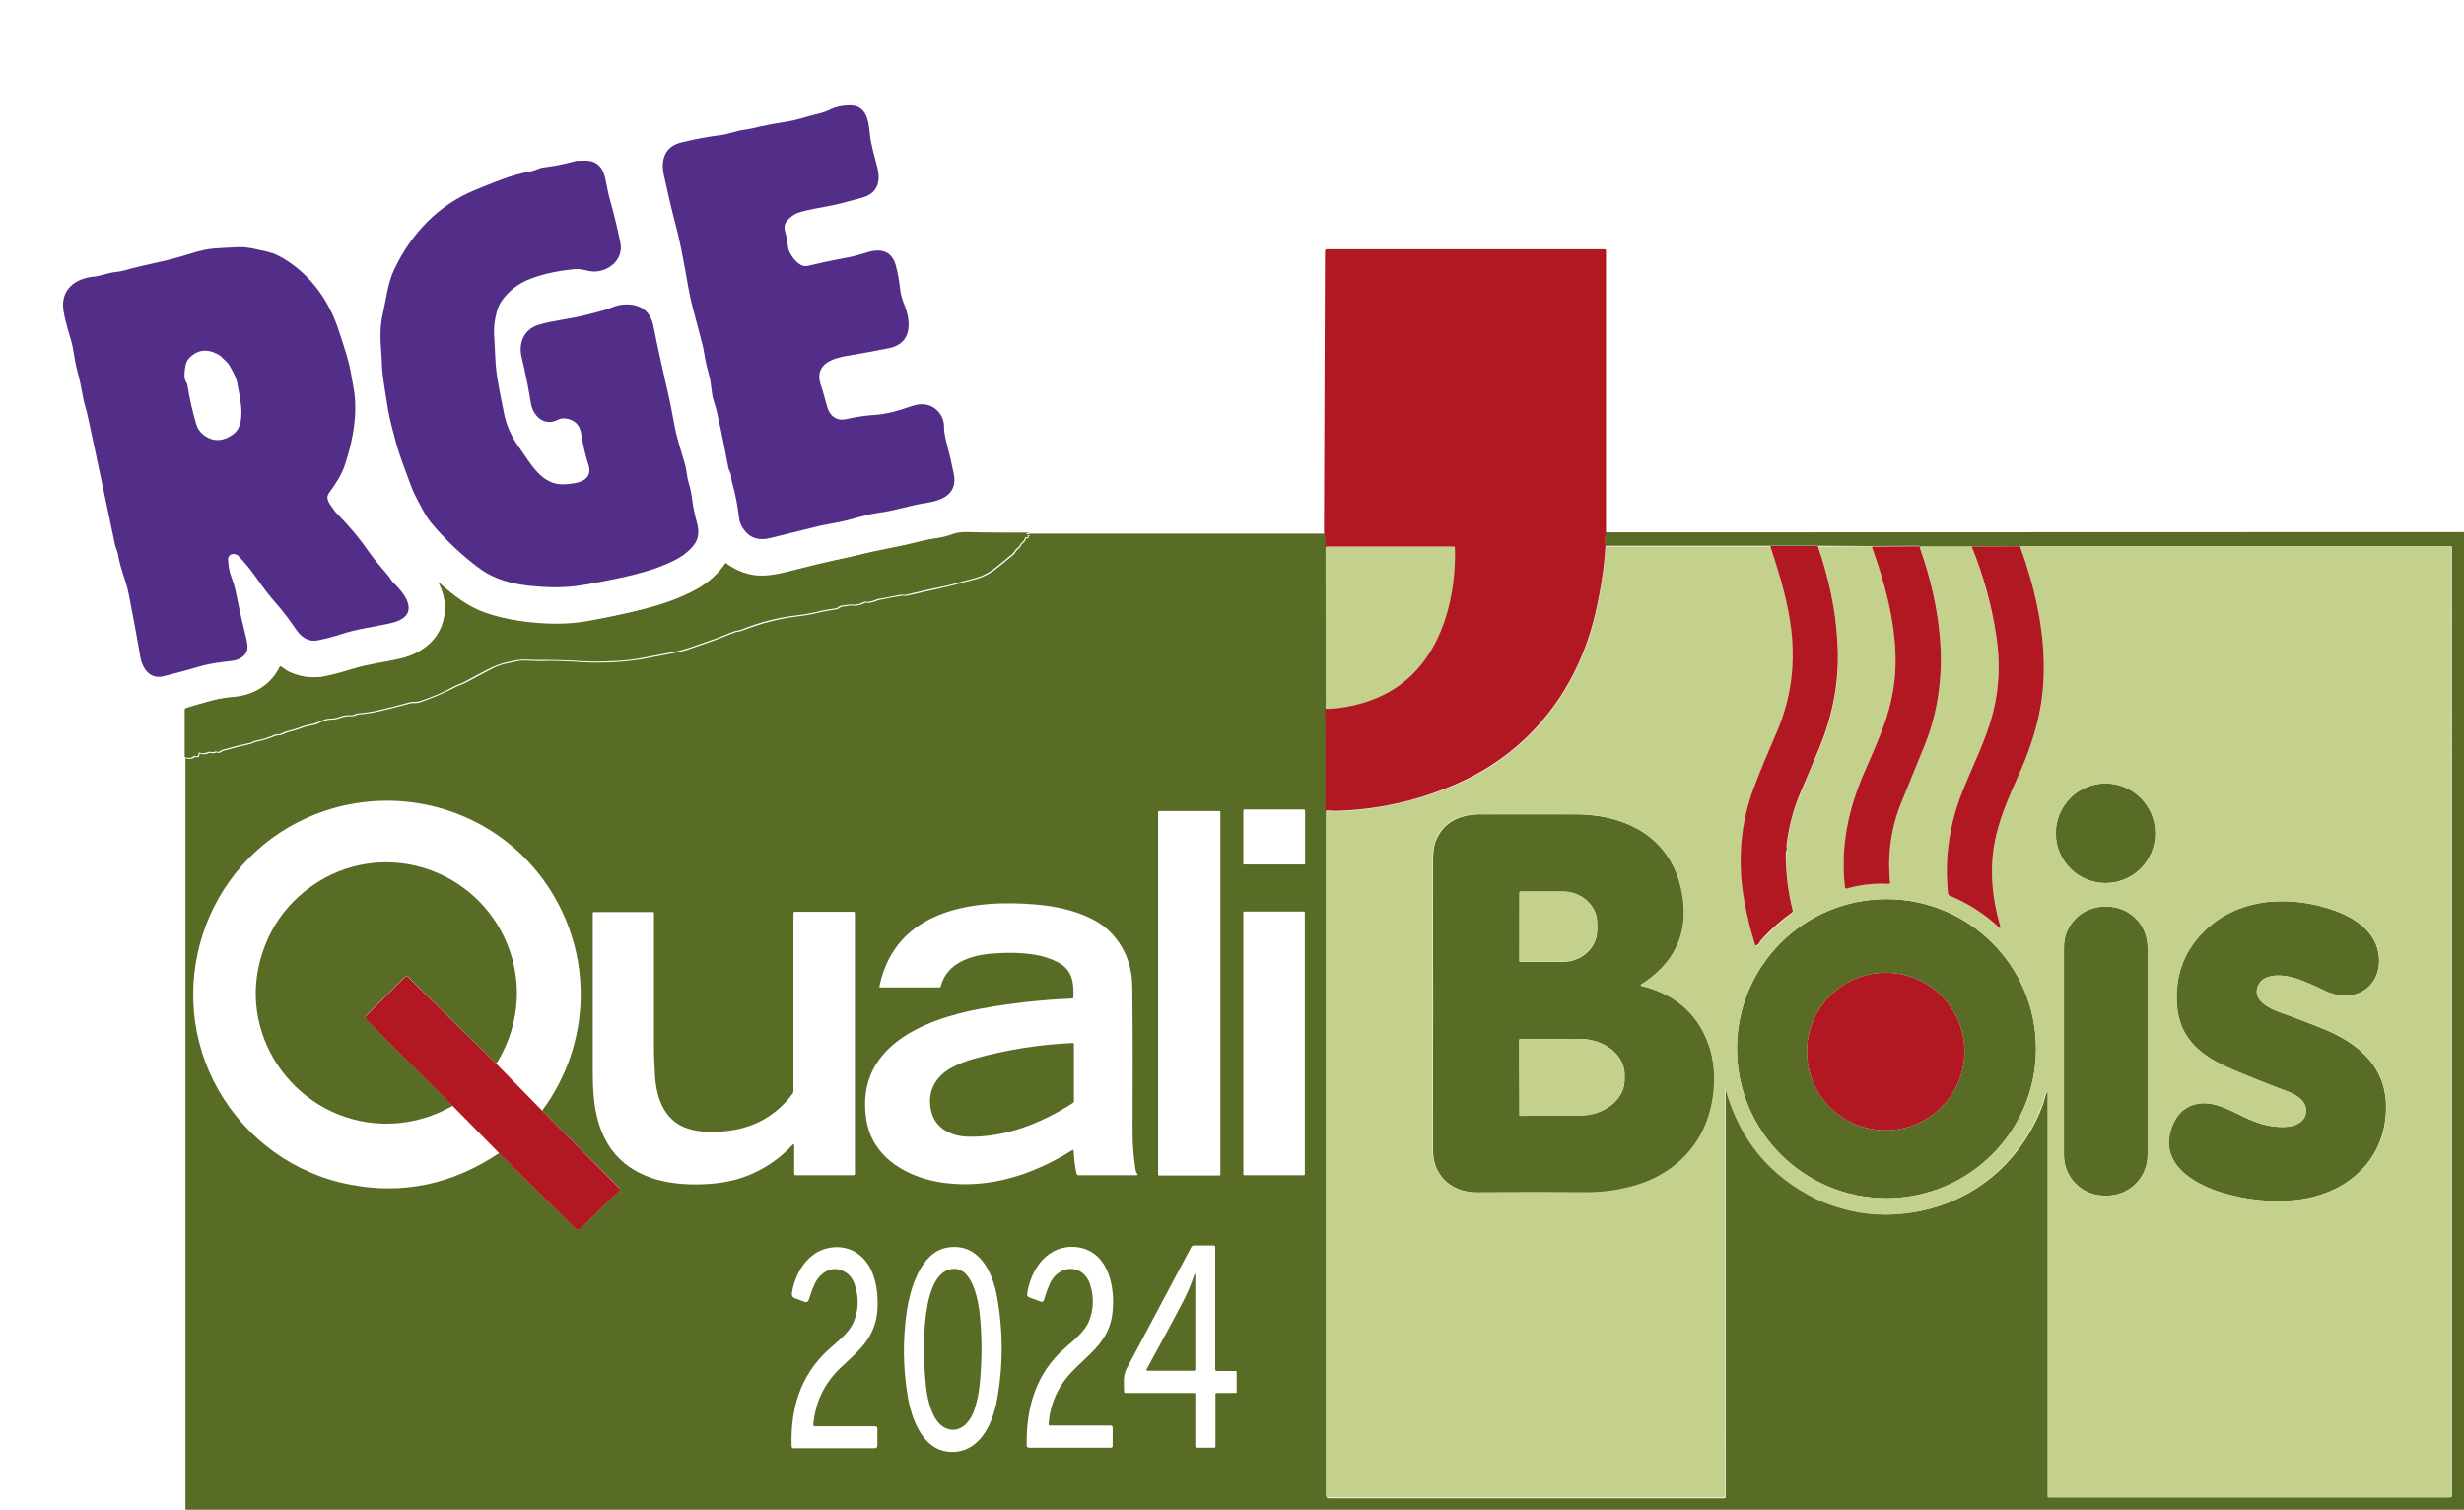 <svg xmlns="http://www.w3.org/2000/svg" xmlns:xlink="http://www.w3.org/1999/xlink" id="Calque_1" x="0px" y="0px" viewBox="0 0 954 584.5" style="enable-background:new 0 0 954 584.5;" xml:space="preserve"><style type="text/css">	.st0{fill:#FFFFFF;}	.st1{fill:#586C26;}	.st2{fill:#522E89;}	.st3{fill:#C3D18D;}	.st4{fill:#B11822;}</style><g>	<path class="st0" d="M72.1,148c-1.1-1.6-0.6-4.6-0.3-6.4c0.3-1.5,1-2.7,2.2-3.7c2.9-2.4,6.2-2.8,9.8-1c1,0.5,1.8,1,2.4,1.7  c1,1.1,2,1.6,2.7,3c1.2,2.2,2.5,4.4,3,6.9c0.9,5.3,3.8,15.8-1.7,19.7c-4.1,2.9-8,2.9-11.6,0c-1.3-1-2.1-2.3-2.6-3.9  c-1.4-4.7-2.6-9.7-3.4-15C72.6,148.8,72.4,148.4,72.1,148z"></path>	<path class="st0" d="M209.9,430l-18-18.4c0.4-0.2,0.6-0.5,0.9-0.9c8.8-14.8,9.9-32.5,2.4-48c-13.4-27.9-48.6-37.9-74.3-19.9  c-10.2,7.1-17,16.8-20.2,29c-8.3,31,15.1,62,47.2,63.1c9.6,0.3,18.7-2,27.4-6.9l18,18.3c-18,12.1-37.2,16.2-57.8,12.3  c-21.7-4.1-40.2-17.7-51-36.7c-21.6-38.2-5.8-87.3,34.4-105.3c32.9-14.7,72.2-4.3,92.8,25.9C229.8,369.1,229.2,403.9,209.9,430z"></path>	<path class="st0" d="M481.8,313.5H505c0.1,0,0.3,0.1,0.3,0.3v20.7c0,0.1-0.1,0.3-0.3,0.3h-23.2c-0.1,0-0.3-0.1-0.3-0.3v-20.7  C481.5,313.6,481.6,313.5,481.8,313.5z"></path>	<path class="st0" d="M448.8,314h23.5c0.1,0,0.3,0.1,0.3,0.3v140.5c0,0.1-0.1,0.3-0.3,0.3h-23.5c-0.1,0-0.3-0.1-0.3-0.3V314.3  C448.5,314.1,448.6,314,448.8,314z"></path>	<path class="st0" d="M415.7,445.7c0-0.5-0.2-0.6-0.6-0.3c-15,9.4-31.8,14.9-49.1,12.6c-13.9-1.8-28.1-9.4-30.5-24.6  c-4.3-28.1,22.3-38.8,44.5-42.9c11.4-2.1,23.1-3.4,35.1-3.9c0.4,0,0.6-0.2,0.6-0.6c0.3-5.9-0.4-10.6-6.3-13.6  c-2.6-1.3-5.4-2.2-8.3-2.7c-5.3-0.9-11-1-17-0.5c-8.5,0.7-17.5,3.8-19.7,12.5c-0.1,0.4-0.3,0.6-0.7,0.6H341c-0.4,0-0.5-0.2-0.4-0.5  c6.1-29.6,36-33.8,60.9-31.6c10.3,0.9,22.8,4.1,29.4,11.6c5,5.7,7.5,12.4,7.6,20.2c0.1,18.3,0.2,37,0.1,56.3  c0,4.8,0.3,9.6,1.1,14.2c0.1,0.7,0.4,1.3,0.7,1.9c0.2,0.4,0.1,0.6-0.3,0.6h-22.3c-0.5,0-0.8-0.2-0.9-0.7  C416.2,451.4,415.8,448.5,415.7,445.7z M375.1,440c14.3,0.3,27.7-5.1,40.2-13c0.3-0.2,0.5-0.5,0.5-0.9v-22c0-0.3-0.2-0.5-0.5-0.5  c-13,0.6-25.7,2.6-38.2,6.1c-3.2,0.9-6.2,2.1-9.1,3.7c-6.5,3.7-9.3,10.1-7.3,17.2C362.5,437.2,368.7,439.9,375.1,440z"></path>	<path class="st0" d="M306.8,443.3c-7.8,8.4-18.1,13.5-29.4,14.8c-8.3,0.9-17.3,0.6-25-2c-13.5-4.5-21-15-22.5-31.3  c-0.3-3.2-0.4-6.7-0.4-10.2c0-19.8,0-40.1,0-61c0-0.4,0.2-0.5,0.5-0.5h22.7c0.4,0,0.5,0.2,0.5,0.5c0,15.9,0,33.7,0,53.4  c0,2.5,0.2,4.9,0.3,7.3c0.2,9.5,3.1,19.6,13,22.7c4.2,1.3,9.4,1.6,15.5,0.8c10.4-1.3,18.7-6.1,24.9-14.4c0.2-0.3,0.3-0.6,0.3-0.9  v-69c0-0.3,0.2-0.5,0.5-0.5l22.8,0c0.3,0,0.5,0.2,0.5,0.5v101c0,0.3-0.2,0.5-0.5,0.5H308c-0.3,0-0.5-0.2-0.5-0.5v-11  C307.5,442.9,307.3,442.8,306.8,443.3z"></path>	<path class="st0" d="M481.8,353h23c0.2,0,0.4,0.2,0.4,0.4v101.3c0,0.2-0.2,0.4-0.4,0.4h-23c-0.2,0-0.4-0.2-0.4-0.4V353.3  C481.5,353.1,481.7,353,481.8,353z"></path>	<path class="st0" d="M471.1,530.7l7.4,0c0.1,0,0.3,0.1,0.3,0.3l0,8c0,0.2-0.1,0.2-0.2,0.2H471c-0.3,0-0.5,0.2-0.5,0.5l0,20.2  c0,0.3-0.2,0.5-0.5,0.5h-6.8c-0.3,0-0.5-0.2-0.5-0.5v-20.2c0-0.3-0.2-0.5-0.5-0.5h-26.5c-0.4,0-0.6-0.2-0.6-0.6c0-3-0.5-6,1-8.8  c8.6-16.1,16.9-31.8,25.1-47.2c0.1-0.3,0.4-0.5,0.8-0.5h7.9c0.3,0,0.5,0.2,0.5,0.5v47.4C470.5,530.5,470.7,530.7,471.1,530.7z   M458,504c-4.7,8.8-9.4,17.4-14.1,26.2c-0.1,0.2,0,0.5,0.3,0.5h18c0.3,0,0.5-0.2,0.5-0.5v-36.3c0-1.1-0.2-1.1-0.5-0.1  C461.2,497.2,459.8,500.6,458,504z"></path>	<path class="st0" d="M315.4,552h23.3c0.7,0,1,0.3,1,1l0,6.5c0,0.5-0.4,1-1,1h-31.5c-0.4,0-0.7-0.3-0.7-0.7  c-0.5-14.5,3.3-27.5,14.3-37.5c3.2-2.9,7.5-6,9.4-10c2.3-4.9,2.5-10.1,0.6-15.5c-0.7-1.9-1.8-3.4-3.4-4.4c-5-3.2-10.2,0.1-12.2,5  c-0.7,1.8-1.4,3.6-2,5.5c-0.3,0.9-0.9,1.2-1.8,0.9l-3.7-1.4c-0.7-0.3-1.2-1-1.1-1.8c1.1-7.8,6.1-16.2,14.5-17.7  c8.5-1.5,14.9,3.6,17.4,11.8c1.1,3.7,1.5,7.8,1.2,12.3c-0.8,11-7.4,15.8-14.6,22.7c-6.1,5.8-9.5,13-10.2,21.5  C314.8,551.8,315,552,315.4,552z"></path>	<path class="st0" d="M351.1,507.5c1.2-8.5,5.3-22.8,15.7-24.5c12.2-2,17.6,9.5,19.3,19.4c2.4,13.7,2.3,27.3-0.3,40.7  c-1.7,8.4-6.4,18.4-16,19c-12.1,0.8-16.9-12.4-18.4-21.8C349.6,529.5,349.5,518.6,351.1,507.5z M367.6,491.5  c-12.1,3.2-10.1,37-9,45.9c0.6,5.1,2.6,13.8,8,15.8c5.4,2,9.3-2.9,10.7-7.4c0.9-2.9,1.5-5.8,1.9-8.7c1.1-9.2,1.1-18.4,0.2-27.5  C378.8,504,376.4,489.1,367.6,491.5z"></path>	<path class="st0" d="M406.7,552H430c0.4,0,0.8,0.3,0.8,0.8v7c0,0.5-0.2,0.8-0.8,0.8h-31.5c-0.5,0-0.9-0.4-0.9-0.9  c-0.3-14.7,3.4-27.7,14.8-37.7c3.4-3,7.6-6.2,9.3-10.3c1.8-4.4,2-9,0.6-13.9c-2.5-8.5-12.4-8.4-15.8-0.6c-0.9,2.1-1.6,4.1-2.1,6  c-0.2,0.8-0.7,1.1-1.5,0.8l-4.3-1.6c-0.6-0.2-0.9-0.8-0.8-1.4c1.4-9.7,8.1-19.3,19-18.1c13.2,1.4,15.6,17.5,13.7,27.6  c-1.8,9.6-9.3,14.3-15.5,20.8c-5.3,5.6-8.2,12.2-8.9,20C406,551.7,406.2,552,406.7,552z"></path></g><g>	<path class="st1" d="M954,206v378.5H71.8v-291c1.4,0.5,2.6,0.4,3.5-0.3c0.2-0.1,0.4-0.2,0.6-0.2c0.1,0,0.2,0,0.3,0.1  c0.3,0.2,0.5,0.2,0.7-0.1c0.2-0.3,0.3-0.6,0.3-0.9c0-0.3,0.2-0.4,0.4-0.3c1,0.4,2.1,0.3,3.1-0.2c0.4-0.2,0.7-0.2,1.1-0.1  c0.6,0.2,1.1,0.2,1.7-0.1c0.3-0.1,0.5-0.1,0.8,0c0.4,0.2,0.8,0.1,1.2-0.2c0.3-0.2,0.6-0.4,0.9-0.5c3.8-1.1,7.4-2,10.7-2.7  c0.7-0.2,1.3-0.7,2.1-0.8c2.4-0.5,4.8-1.2,7.4-2.3c0.7-0.3,1.7-0.1,2.4-0.4c1.1-0.5,2.3-1,3.5-1.3c1.3-0.3,2.6-0.7,3.9-1.2  c1.5-0.6,3.1-1,4.8-1.3c0.7-0.1,1.4-0.3,2.1-0.7c0.7-0.3,1.3-0.6,2-0.8c1-0.4,2.1-0.6,3.1-0.6c1.2,0,2.2-0.2,3.2-0.6  c1.5-0.6,3.1-0.8,4.7-0.7c0.5,0,1.1-0.1,1.6-0.4c0.3-0.2,0.6-0.3,0.9-0.3c3-0.2,5.9-0.7,8.8-1.4c3.9-1,7.7-1.9,11.3-2.9  c1.2-0.3,2.4,0.1,3.7-0.4c4.7-1.6,9.1-3.5,13.2-5.6c0.7-0.4,1.5-0.7,2.2-1c0.7-0.3,1.4-0.6,2.1-0.9c3.4-1.8,6.8-3.6,10.2-5.4  c1.8-1,3.8-1.7,5.8-2.1c1.4-0.3,2.8-0.6,4.1-0.9c1.4-0.3,2.9-0.3,4.6-0.2c2,0.1,4,0.2,6.1,0.1c4.1-0.1,9.1,0.1,15,0.5  c3.8,0.2,8.1,0.2,13-0.1c4.1-0.3,7.8-0.7,11.2-1.4c4-0.8,7.8-1.5,11.6-2.2c1.9-0.4,3.7-0.8,5.5-1.5c2.9-1,5.7-2,8.6-3  c2.7-1,5.6-2.1,8.5-3.3c1-0.4,2-0.3,2.9-0.7c7.4-2.9,14.8-4.8,22-5.6c2.4-0.3,4.8-0.7,7.3-1.3c2.4-0.6,4.9-1,7.5-1.4  c0.3,0,0.6-0.2,0.8-0.4c0.9-0.9,2.3-0.6,3.5-0.9c0.7-0.2,1.3-0.2,2-0.1c1.5,0.1,3-0.2,4.4-1c0.2-0.1,0.5-0.2,0.8-0.1  c0.8,0.1,1.5,0,2.2-0.2c1.5-0.5,2.2-0.8,2.3-0.8c2.8-0.6,5.7-1.2,8.8-1.7c0.5-0.1,0.9-0.1,1.2,0c0.3,0.1,0.6,0,1,0  c4.5-1.1,9.2-2.1,14.1-3.2c2.2-0.5,4.2-1,6.1-1.5c2-0.6,4-1.1,6-1.6c1.6-0.4,3.1-1,4.6-1.7c1.7-0.9,3.1-1.8,4.3-2.8  c1.9-1.6,4-3.3,6.2-5.1c0.4-0.3,0.7-0.7,0.9-1.1c0.3-0.5,0.8-1,1.3-1.4c0.3-0.2,0.4-0.4,0.6-0.7c0.2-0.5,0.5-1,1-1.3  c0.2-0.2,0.4-0.4,0.6-0.7c0.2-0.4,0.4-0.8,0.6-1.1c0.1-0.2,0.3-0.2,0.5-0.1c0.1,0.1,0.3,0.1,0.4,0c0.1-0.2,0.1-0.4,0-0.6  c-0.1-0.2-0.1-0.2,0.1-0.2c0,0,0.1,0,0.1,0c0.4-0.1,0.5-0.2,0-0.3c-0.1,0-0.2-0.1-0.4-0.1c-0.6-0.1-0.6-0.2,0-0.3  c0.3,0,0.5-0.2,0.5-0.3l114.6,0c0.5,1.5,0.7,3.4,0.4,5.5l0,62.8l0.1,39.3l0,265.2c0,0.4,0.3,0.7,0.7,0.7l153.3,0  c0.3,0,0.5-0.2,0.5-0.5V421.8c0-0.8,0.1-0.8,0.3,0c5.5,19.6,17.2,33.7,35.2,42.4c3.8,1.8,8.1,3.3,12.8,4.4  c4.7,1.1,9.3,1.6,13.8,1.6c27.9-0.2,50.8-16.4,60.7-42.3c0.6-1.6,0.8-3.3,1.5-4.8c0.4-0.9,0.6-0.8,0.6,0.1v156  c0,0.3,0.2,0.5,0.5,0.5l155.3,0c0.3,0,0.5-0.2,0.5-0.5V211.8c0-0.1-0.1-0.3-0.3-0.3H782.1l-18.7,0.1l-19.7,0c-0.1,0-0.2,0-0.2,0.1  c0,0.1-0.1,0.2-0.2,0.2c0-0.1,0-0.2,0-0.3c-0.1-0.2-0.3-0.3-0.5-0.3l-18.2,0.1l-20.9-0.1l-18.4,0h-63.8c-0.2-1.9-0.2-3.6,0.2-5.2  L954,206z M193.3,446.4l29.6,29.3c0.5,0.4,1.2,0.5,1.7,0c4.8-4.5,8.9-8.6,12.4-12.2c0.8-0.8,1.7-1.6,2.7-2.3  c0.4-0.3,0.5-0.9,0.1-1.3L209.9,430c19.3-26.1,19.9-60.9,1.8-87.5c-20.6-30.2-59.9-40.6-92.8-25.9c-40.2,18-56,67.1-34.4,105.3  c10.8,19,29.3,32.6,51,36.7C156,462.6,175.3,458.5,193.3,446.4z M505.2,313.7c0-0.2-0.1-0.3-0.3-0.3h-23.2c-0.2,0-0.3,0.1-0.3,0.3  v20.7c0,0.1,0.1,0.3,0.3,0.3H505c0.1,0,0.3-0.1,0.3-0.3V313.7z M472.5,314.3c0-0.1-0.1-0.3-0.3-0.3h-23.5c-0.1,0-0.3,0.1-0.3,0.3  v140.5c0,0.1,0.1,0.3,0.3,0.3h23.5c0.1,0,0.3-0.1,0.3-0.3V314.3z M415.7,445.7c0.1,2.8,0.5,5.7,1.1,8.6c0.1,0.5,0.4,0.7,0.9,0.7  H440c0.4,0,0.6-0.2,0.3-0.6c-0.4-0.6-0.6-1.2-0.7-1.9c-0.7-4.7-1.1-9.4-1.1-14.2c0.1-19.3,0.1-38.1-0.1-56.3  c-0.1-7.8-2.6-14.6-7.6-20.2c-6.6-7.5-19-10.7-29.4-11.6c-24.9-2.2-54.7,2-60.9,31.6c-0.1,0.4,0.1,0.5,0.4,0.5h22.7  c0.4,0,0.6-0.2,0.7-0.6c2.3-8.8,11.3-11.8,19.7-12.5c6-0.5,11.7-0.4,17,0.5c3,0.5,5.7,1.4,8.3,2.7c5.8,2.9,6.5,7.7,6.3,13.6  c0,0.4-0.2,0.6-0.6,0.6c-12,0.5-23.7,1.8-35.1,3.9c-22.3,4.1-48.8,14.8-44.5,42.9c2.3,15.2,16.6,22.9,30.5,24.6  c17.3,2.2,34.1-3.2,49.1-12.6C415.5,445.1,415.7,445.2,415.7,445.7z M307.5,443.5v11c0,0.3,0.2,0.5,0.5,0.5h22.5  c0.3,0,0.5-0.2,0.5-0.5v-101c0-0.3-0.2-0.5-0.5-0.5l-22.8,0c-0.3,0-0.5,0.2-0.5,0.5v69c0,0.3-0.1,0.6-0.3,0.9  c-6.2,8.3-14.5,13.1-24.9,14.4c-6.1,0.8-11.3,0.5-15.5-0.8c-10-3.1-12.8-13.2-13-22.7c-0.1-2.5-0.3-4.9-0.3-7.3  c0-19.7,0-37.5,0-53.4c0-0.4-0.2-0.5-0.5-0.5H230c-0.4,0-0.5,0.2-0.5,0.5c0,20.9,0,41.3,0,61c0,3.6,0.1,7,0.4,10.2  c1.5,16.3,8.9,26.7,22.5,31.3c7.7,2.6,16.8,2.9,25,2c11.3-1.2,21.6-6.4,29.4-14.8C307.3,442.8,307.5,442.9,307.5,443.5z   M505.2,353.3c0-0.2-0.2-0.4-0.4-0.4h-23c-0.2,0-0.4,0.2-0.4,0.4v101.3c0,0.2,0.2,0.4,0.4,0.4h23c0.2,0,0.4-0.2,0.4-0.4V353.3z   M470.5,530.1v-47.4c0-0.3-0.2-0.5-0.5-0.5h-7.9c-0.3,0-0.6,0.2-0.8,0.5c-8.1,15.3-16.5,31.1-25.1,47.2c-1.5,2.8-1,5.8-1,8.8  c0,0.4,0.2,0.6,0.6,0.6h26.5c0.3,0,0.5,0.2,0.5,0.5V560c0,0.3,0.2,0.5,0.5,0.5h6.8c0.3,0,0.5-0.2,0.5-0.5l0-20.2  c0-0.3,0.2-0.5,0.5-0.5h7.5c0.2,0,0.2-0.1,0.2-0.2l0-8c0-0.1-0.1-0.3-0.3-0.3l-7.4,0C470.7,530.7,470.5,530.5,470.5,530.1z   M314.9,551.4c0.8-8.5,4.2-15.7,10.2-21.5c7.2-6.9,13.8-11.7,14.6-22.7c0.3-4.5-0.1-8.6-1.2-12.3c-2.4-8.2-8.9-13.3-17.4-11.8  c-8.4,1.5-13.4,9.9-14.5,17.7c-0.1,0.8,0.3,1.5,1.1,1.8l3.7,1.4c0.9,0.3,1.5,0.1,1.8-0.9c0.6-1.9,1.2-3.7,2-5.5  c2-4.9,7.2-8.2,12.2-5c1.6,1,2.7,2.5,3.4,4.4c1.9,5.4,1.7,10.6-0.6,15.5c-1.9,3.9-6.1,7-9.4,10c-11,10-14.8,23-14.3,37.5  c0,0.4,0.3,0.7,0.7,0.7h31.5c0.6,0,1-0.5,1-1l0-6.5c0-0.7-0.3-1-1-1h-23.3C315,552,314.8,551.8,314.9,551.4z M366.8,483  c-10.3,1.7-14.4,16-15.7,24.5c-1.6,11-1.5,22,0.3,32.8c1.5,9.4,6.3,22.7,18.4,21.8c9.6-0.7,14.3-10.6,16-19  c2.6-13.4,2.7-27,0.3-40.7C384.4,492.5,379,481,366.8,483z M406,551.2c0.6-7.7,3.6-14.4,8.9-20c6.2-6.5,13.6-11.2,15.5-20.8  c1.9-10.2-0.5-26.2-13.7-27.6c-10.9-1.1-17.6,8.4-19,18.1c-0.1,0.6,0.2,1.2,0.8,1.4l4.3,1.6c0.8,0.3,1.3,0,1.5-0.8  c0.5-1.9,1.2-3.9,2.1-6c3.5-7.8,13.3-8,15.8,0.6c1.4,4.9,1.2,9.5-0.6,13.9c-1.7,4.1-6,7.4-9.3,10.3c-11.3,10-15,23-14.8,37.7  c0,0.5,0.4,0.9,0.9,0.9H430c0.5,0,0.8-0.2,0.8-0.8v-7c0-0.4-0.3-0.8-0.8-0.8h-23.3C406.2,552,406,551.7,406,551.2z"></path>	<path class="st1" d="M398.2,206.2c0,0.2-0.1,0.3-0.5,0.3c-0.6,0.1-0.6,0.2,0,0.3c0.1,0,0.3,0.1,0.4,0.1c0.4,0.1,0.4,0.2,0,0.3  c0,0-0.1,0-0.1,0c-0.2,0-0.2,0.1-0.1,0.2c0.1,0.2,0.1,0.4,0,0.6c-0.1,0.1-0.3,0.2-0.4,0c-0.2-0.2-0.3-0.1-0.5,0.1  c-0.2,0.4-0.4,0.8-0.6,1.1c-0.1,0.3-0.3,0.5-0.6,0.7c-0.4,0.3-0.7,0.7-1,1.3c-0.1,0.3-0.3,0.5-0.6,0.7c-0.5,0.4-1,0.8-1.3,1.4  c-0.3,0.4-0.6,0.8-0.9,1.1c-2.2,1.8-4.2,3.5-6.2,5.1c-1.2,1-2.6,1.9-4.3,2.8c-1.5,0.8-3,1.3-4.6,1.7c-2,0.5-4,1.1-6,1.6  c-1.8,0.5-3.9,1.1-6.1,1.5c-4.9,1-9.6,2.1-14.1,3.2c-0.3,0.1-0.6,0.1-1,0c-0.3-0.1-0.8,0-1.2,0c-3.1,0.6-6,1.2-8.8,1.7  c-0.1,0-0.8,0.3-2.3,0.8c-0.7,0.2-1.5,0.3-2.2,0.2c-0.3-0.1-0.6,0-0.8,0.1c-1.4,0.8-2.8,1.1-4.4,1c-0.6-0.1-1.3,0-2,0.1  c-1.2,0.3-2.6,0-3.5,0.9c-0.2,0.2-0.5,0.4-0.8,0.4c-2.6,0.4-5.1,0.8-7.5,1.4c-2.5,0.6-4.9,1-7.3,1.3c-7.3,0.8-14.6,2.6-22,5.6  c-1,0.4-2,0.3-2.9,0.7c-3,1.2-5.8,2.4-8.5,3.3c-2.8,1-5.7,2-8.6,3c-1.8,0.6-3.6,1.1-5.5,1.5c-3.7,0.7-7.6,1.4-11.6,2.2  c-3.4,0.7-7.1,1.2-11.2,1.4c-4.9,0.3-9.2,0.3-13,0.1c-5.9-0.4-10.9-0.5-15-0.5c-2.1,0-4.1,0-6.1-0.1c-1.7-0.1-3.2,0-4.6,0.2  c-1.4,0.3-2.7,0.6-4.1,0.9c-2,0.5-3.9,1.2-5.8,2.1c-3.5,1.8-6.9,3.6-10.2,5.4c-0.7,0.4-1.4,0.7-2.1,0.9c-0.7,0.3-1.5,0.6-2.2,1  c-4,2.2-8.4,4.1-13.2,5.6c-1.3,0.4-2.5,0-3.7,0.4c-3.6,1-7.4,2-11.3,2.9c-2.8,0.7-5.8,1.2-8.8,1.4c-0.3,0-0.7,0.1-0.9,0.3  c-0.5,0.3-1,0.4-1.6,0.4c-1.6-0.1-3.2,0.1-4.7,0.7c-1,0.4-2.1,0.6-3.2,0.6c-1,0-2.1,0.2-3.1,0.6c-0.6,0.2-1.3,0.5-2,0.8  c-0.7,0.3-1.4,0.5-2.1,0.7c-1.7,0.3-3.2,0.7-4.8,1.3c-1.2,0.5-2.5,0.8-3.9,1.2c-1.2,0.3-2.4,0.7-3.5,1.3c-0.7,0.3-1.6,0.1-2.4,0.4  c-2.6,1.1-5.1,1.9-7.4,2.3c-0.8,0.1-1.3,0.7-2.1,0.8c-3.3,0.7-6.9,1.6-10.7,2.7c-0.3,0.1-0.6,0.3-0.9,0.5c-0.4,0.3-0.8,0.4-1.2,0.2  c-0.3-0.1-0.5-0.1-0.8,0c-0.5,0.2-1.1,0.2-1.7,0.1c-0.4-0.1-0.8-0.1-1.1,0.1c-1.1,0.5-2.1,0.6-3.1,0.2c-0.3-0.1-0.4,0-0.4,0.3  c0,0.3-0.1,0.6-0.3,0.9c-0.2,0.3-0.4,0.3-0.7,0.1c-0.1-0.1-0.2-0.1-0.3-0.1c-0.2,0-0.4,0.1-0.6,0.2c-0.9,0.7-2.1,0.8-3.5,0.3  l0-18.2c0-0.4,0.2-0.7,0.6-0.8c7.3-2.5,13.9-4.1,19.8-4.7c7-0.8,13.1-4.8,16.2-11.1c0.2-0.4,0.4-0.4,0.8-0.2  c0.9,0.5,1.8,1.3,2.7,1.8c4.8,2.3,9.8,2.8,15.1,1.5c6.9-1.7,13.7-3.9,20.7-5.2c2.2-0.4,4.5-0.8,6.8-1.2  c10.3-1.8,18.3-9.7,17.8-20.6c-0.1-2.8-0.8-5.5-2.1-8.1c-0.5-1.1-0.4-1.2,0.5-0.4c5.3,4.7,10.6,8.8,17.2,11.2  c4.1,1.5,8.9,2.6,14.4,3.4c9.5,1.3,17.9,1.3,25.2,0c13.7-2.5,24.9-5.3,33.5-8.5c7.5-2.7,15.4-6.9,19.7-13.8  c0.2-0.3,0.5-0.4,0.8-0.1c3.8,2.8,7.8,4.3,12,4.7c2.9,0.2,6.5-0.2,10.6-1.2c16.8-4.3,32-7.7,45.5-10.4c4.5-0.9,8.9-2.3,13.5-2.9  c2.1-0.3,4.1-0.8,6-1.5c1.5-0.6,3.2-0.8,5.4-0.8C382.4,206.2,390.3,206.2,398.2,206.2z"></path>	<circle class="st1" cx="815.2" cy="322.6" r="19.3"></circle>	<path class="st1" d="M635.6,381.7c12.7,3.1,21.3,10.4,25.7,21.8c3.4,8.9,3.1,19.8,0.3,28.8c-4.1,13.1-14.5,22.5-27.6,26.5  c-6.2,1.9-12.9,3-19.3,2.9c-13-0.1-27.2-0.1-42.6,0c-6.9,0-13.1-3.1-15.9-9.4c-1-2.2-1.4-4.7-1.4-7.7c0.1-36.6,0.1-73.5,0-110.5  c0-4.1,0.4-7.2,1.4-9.2c3.2-7.2,9.8-9.6,17.2-9.6c12.7,0,24.9,0,36.8,0c20.9,0.1,38.4,10.1,41.5,32.6c1.6,11.8-1.9,21.5-10.5,29.1  c-1.8,1.6-3.6,2.9-5.5,4.1C635.1,381.3,635.1,381.5,635.6,381.7z M588.3,345.4l0,26.7c0,0.1,0.1,0.3,0.3,0.3l16.5,0  c7.3,0,13.2-5.4,13.3-12.2v-2.8c0-6.7-5.9-12.2-13.2-12.2l-16.5,0C588.4,345.2,588.3,345.3,588.3,345.4z M588.2,402.6l0.1,29.1  c0,0.2,0.1,0.3,0.3,0.3l22.9-0.1c9.7,0,17.6-6.3,17.5-13.9v-2c0-7.6-7.9-13.8-17.6-13.8l-22.9,0.1  C588.3,402.3,588.2,402.5,588.2,402.6z"></path>	<path class="st1" d="M192,411.7l-34-33.5c-0.4-0.3-0.9-0.3-1.3,0l-15.1,15.2c-0.3,0.3-0.3,0.7,0,1l33.7,33.7  c-8.7,4.9-17.8,7.2-27.4,6.9c-32.1-1.1-55.5-32.1-47.2-63.1c3.3-12.2,10-21.8,20.2-29c25.8-18,61-8,74.3,19.9  c7.4,15.5,6.4,33.2-2.4,48C192.6,411.2,192.3,411.5,192,411.7z"></path>	<path class="st1" d="M788.3,406c0,32-25.9,57.9-57.9,57.9S672.5,438,672.5,406s25.9-57.9,57.9-57.9S788.3,374,788.3,406z   M760.6,407.1c0-16.8-13.6-30.5-30.5-30.5c-16.8,0-30.5,13.6-30.5,30.5c0,16.8,13.7,30.5,30.5,30.5  C747,437.6,760.6,423.9,760.6,407.1z"></path>	<path class="st1" d="M874.1,382c-1.9,5.3,4.4,8.4,8.5,9.9c5.7,2,11.2,4.1,16.6,6.3c13.2,5.3,24.2,14.1,24.6,29.5  c0.5,21.5-15.5,35.2-35.9,37c-9.4,0.8-18.8-0.2-28.1-3.1c-11.3-3.5-24.7-11.8-18.6-26.1c2.1-4.9,5.6-7.7,10.6-8.3  c1.8-0.2,3.9,0,6.2,0.6c5,1.4,9.7,4.4,14.4,6.2c4.5,1.8,9,2.6,13.5,2.2c2.4-0.2,5.5-1.6,6.5-4c1.8-4.8-2.3-7.9-6.2-9.4  c-7.9-3-15.2-5.9-21.8-8.7c-11.6-4.9-20.6-11.5-21.6-25.2c-0.7-10.8,2.5-20,9.8-27.6c13.2-13.7,33.6-15.1,51.2-8.8  c9,3.2,17.8,9.5,17.3,20.3c-0.3,7.5-6,12.9-13.5,12.7c-2.5-0.1-5.2-0.8-7.9-2.1c-3.2-1.6-6.5-3-9.9-4.3  C885.3,377.4,876.2,376.1,874.1,382z"></path>	<path class="st1" d="M814.8,351h1c8.7,0,15.7,7,15.7,15.7v80.5c0,8.7-7,15.7-15.7,15.7h-1c-8.7,0-15.7-7-15.7-15.7v-80.5  C799,358.1,806.1,351,814.8,351z"></path>	<path class="st1" d="M415.3,427.1c-12.4,7.9-25.9,13.2-40.2,13c-6.4-0.1-12.6-2.9-14.4-9.3c-2-7.1,0.8-13.5,7.3-17.2  c2.8-1.6,5.9-2.8,9.1-3.7c12.5-3.5,25.2-5.5,38.2-6.1c0.3,0,0.5,0.2,0.5,0.5v22C415.8,426.6,415.6,426.9,415.3,427.1z"></path>	<path class="st1" d="M358.6,537.4c-1.1-8.9-3.1-42.7,9-45.9c8.9-2.4,11.3,12.5,11.8,18c0.9,9.2,0.8,18.3-0.2,27.5  c-0.3,2.9-1,5.8-1.9,8.7c-1.4,4.5-5.4,9.4-10.7,7.4C361.2,551.2,359.2,542.5,358.6,537.4z"></path>	<path class="st1" d="M443.9,530.2c4.7-8.7,9.5-17.3,14.1-26.2c1.8-3.4,3.2-6.8,4.3-10.2c0.3-1,0.5-1,0.5,0.1v36.3  c0,0.3-0.2,0.5-0.5,0.5h-18C443.9,530.7,443.8,530.4,443.9,530.2z"></path></g><g>			<image style="overflow:visible;opacity:0.5;" width="404" height="280" transform="matrix(1 0 0 1 -2 14.483)">	</image>	<g>		<g>			<path class="st0" d="M379.7,198.4c-5.3,7.3-13.6,9.3-19.4,10.2c-2.3,0.3-4.8,0.9-7.2,1.5c-3,0.7-6.7,1.7-10.6,2.2    c-2.3,0.3-4.6,1-7.4,1.7l-0.3,0.1c-2.7,0.8-5.8,1.6-9.2,2.2c-2.5,0.4-4.9,0.9-7.1,1.4c-5.2,1.3-10.7,2.6-16.6,4.1    c-2.3,0.6-4.5,0.8-6.5,0.8c-5.4,0-10.3-1.7-14.3-5c-0.3,0.5-0.7,1-1,1.5c-3.1,4.1-7.2,7.5-12.3,10c-4.2,2.1-8.7,3.9-13.5,5.3    c-3.8,1.1-8,2.2-12.4,3.1c-9.8,2.1-16.5,3.2-21,3.5c-1.8,0.1-3.7,0.2-5.6,0.2c-3.1,0-6.5-0.2-10.1-0.5    c-10.6-0.9-19.5-3.8-26.5-8.7c-3-2.1-6.2-4.6-9.7-7.8c3.8,6.6,3.7,12.2,2.6,16.2c-1.1,4.3-4.9,11.9-17.3,14.7    c-2.5,0.6-4.8,1-7.1,1.4l-0.6,0.1c-3.7,0.7-7.2,1.4-10.3,2.4c-3.3,1.1-6.8,2-10.5,2.8c-1.4,0.3-2.9,0.4-4.3,0.4    c-2.8,0-8-0.6-13-4.6c0,0.1-0.1,0.2-0.2,0.4c-3,6.5-9.4,10.9-17.1,11.7c-5.4,0.5-7.6,1-8.3,1.2c-5.2,1.5-10.6,3-15.9,4.3    c-1.8,0.4-3.6,0.7-5.4,0.7c-10.6,0-19-7.8-21-19.4c-0.2-1.5-0.5-3-0.8-4.5c-1.3-7.3-2.5-13.7-3.7-19.6c-0.3-1.5-0.9-3.3-1.5-5.1    c-0.9-2.6-1.9-5.9-2.5-9.5c0-0.1-0.1-0.2-0.1-0.3c-0.3-0.7-0.8-2.1-1.1-3.8c-3.6-17.2-7.1-33.8-10.5-49.5    c-0.2-0.8-0.4-1.8-0.7-2.8c-0.5-1.7-1-3.5-1.3-5.5c-0.5-3-1.1-5.9-1.9-8.7c-0.7-2.6-1.1-5-1.4-6.9c-0.3-1.8-0.6-3.4-1-4.6    c-2.6-8.3-3.7-13.7-3.7-17.8c0.2-13.3,10-23.2,24.6-24.7c0.3,0,1.2-0.3,1.9-0.5l0.1,0c1.8-0.5,3.9-1,6.5-1.3    c0.4,0,0.8-0.1,1.2-0.2c3.7-1.1,8.1-2.1,13-3.2c3.9-0.8,8.1-1.9,12.5-3.3c4.3-1.4,8.2-2.2,12-2.4c3.3-0.2,6.6-0.4,9.6-0.5    c0.4,0,0.8,0,1.3,0c3,0,6.1,0.4,9.2,1.2c0.5,0.1,0.9,0.2,1.4,0.3l0.5,0.1c2.7,0.6,6,1.3,9.7,3.1c9.2,4.7,17.2,12,23.1,21.2    c0.7-2.8,1.6-6,3.2-9.2c8.5-18,21.9-31.1,39-37.9l2.3-0.9c6.3-2.6,13.5-5.5,21.2-6.9c0.2,0,0.3-0.1,0.4-0.2    c1.4-0.5,3.4-1.3,5.9-1.6c3.5-0.5,6.8-1.1,10-2c2.2-0.6,4.2-0.7,5.5-0.7c0.3,0,1.2,0,1.2,0h0.1c0.3,0,0.6,0,1,0    c7.1,0,13.3,3,17.3,8.5c2.4-7.6,8.5-13.1,16.9-15.2c5.6-1.4,11.3-2.4,16.8-3.1c0.4-0.1,1.4-0.3,2.2-0.5l0.4,0.9l-0.3-1    c1.7-0.5,3.8-1,6.2-1.4c0.6-0.1,1.3-0.2,2-0.4c4.4-1.1,9.1-2,14-2.7c1.8-0.3,3.8-0.8,6-1.4l0.2-0.1c1.7-0.5,3.4-0.9,5.3-1.4    c0.8-0.2,1.7-0.5,2.5-0.9c3.5-1.6,7.5-2.5,12-2.7c0.4,0,0.8,0,1.2,0c8.3,0,15.1,4.3,18.7,11.7c2.1,4.4,2.5,8.8,2.9,12    c0.2,2.1,0.9,4.7,1.6,7.5l0.1,0.3c0.2,0.9,0.5,1.8,0.7,2.7c2.4,9.3,0.4,17.7-5.5,23.3c6.2,2.4,10.8,7.7,12.8,14.9    c0.9,3.3,1.6,7,2,10.9c0.1,0.6,0.2,1.1,0.4,1.6c2.2,5.2,3.2,10.2,3,14.9c-0.3,6.4-2.9,12-7.2,15.9c0.9,0.1,1.8,0.2,2.6,0.4    c10.2,1.9,18.1,11.4,18.2,21.9c0,0.6,0.1,1.3,0.3,1.9c1.5,5.7,2.6,10.4,3.3,14.2C384.7,189.3,382.1,195,379.7,198.4z"></path>			<path class="st0" d="M378.9,197.8c-5,7-13.1,9-18.7,9.8c-2.3,0.3-4.7,0.9-7.3,1.6c-3.1,0.8-6.7,1.6-10.5,2.2    c-2.3,0.3-4.8,1-7.6,1.8c-2.8,0.8-5.9,1.6-9.4,2.2c-2.5,0.4-4.9,0.9-7.2,1.5c-5.2,1.3-10.7,2.6-16.6,4.1    c-2.2,0.5-4.3,0.8-6.3,0.8c-5.6,0-10.6-1.9-14.5-5.5c-0.5,0.8-1,1.6-1.6,2.4c-3,4-7,7.3-11.9,9.7c-4.1,2.1-8.6,3.8-13.4,5.2    c-3.8,1.1-8,2.2-12.4,3.1c-9.8,2.1-16.4,3.2-20.8,3.5c-1.8,0.1-3.6,0.2-5.6,0.2c-3.1,0-6.5-0.2-10-0.5c-10.4-0.9-19.1-3.8-26-8.5    c-3.5-2.4-7.4-5.6-11.7-9.6c-4.1-3.8-7.7-7.7-10.8-11.5c-2.6-3.3-4.5-6.8-6.1-10c-0.3-0.7-0.7-1.4-1-2c-1-1.9-1.9-3.9-2.6-6    c-0.6-1.7-1.2-3.3-1.8-5c-0.1-0.2-0.1-0.3-0.2-0.5c-0.9,2.1-1.9,4.1-2.9,5.8c4.1,4.4,7.9,9.1,11.3,14c1.6,2.4,3.6,4.7,5.7,7.2    l1,1.2c0.7,0.8,1.2,1.6,1.6,2.2c9.8,9.6,10.2,17.9,8.8,23.3c-1.1,4.1-4.7,11.3-16.5,14c-2.6,0.6-5,1-7.4,1.5    c-3.9,0.7-7.5,1.4-10.7,2.5c-3.3,1.1-6.8,2-10.4,2.7c-1.3,0.3-2.7,0.4-4.1,0.4c-3.1,0-8.4-0.8-13.5-5.2c-0.2,0.5-0.4,1.1-0.6,1.6    c-2.8,6.2-8.9,10.4-16.3,11.1c-5.5,0.5-7.7,1.1-8.4,1.3c-5.3,1.5-10.6,3-15.9,4.3c-1.7,0.4-3.4,0.7-5.1,0.7    c-10,0-18.1-7.5-20-18.6c-0.3-1.5-0.5-3-0.8-4.5c-1.2-6.5-2.4-13.1-3.7-19.6c-0.3-1.5-0.9-3.3-1.5-5.2c-0.9-2.8-1.9-5.9-2.5-9.5    c0-0.1-0.1-0.2-0.1-0.4c-0.3-0.8-0.8-2.1-1.1-3.7c-3.4-16.5-7-33.1-10.5-49.5c-0.2-0.8-0.4-1.8-0.7-2.8c-0.4-1.6-0.9-3.5-1.3-5.5    c-0.5-3-1.2-5.9-1.9-8.8c-0.7-2.5-1-4.8-1.4-6.8c-0.3-1.9-0.6-3.5-1-4.7c-2.6-8.2-3.7-13.5-3.6-17.5c0.2-12.7,9.7-22.3,23.7-23.7    c0.4,0,1.3-0.3,2.1-0.5c1.7-0.5,3.8-1,6.3-1.3c0.5,0,0.9-0.1,1.4-0.3C48.7,91.1,53,90,57.8,89c4-0.8,8.2-2,12.6-3.4    c4.2-1.4,8.1-2.2,11.7-2.4c3.3-0.2,6.5-0.4,9.6-0.5c0.4,0,0.8,0,1.2,0c2.9,0,5.9,0.4,8.9,1.1c0.6,0.2,1.3,0.3,1.9,0.4    c2.6,0.5,5.9,1.2,9.4,3c9.8,5,18.1,13,24,22.9c0.8-3.7,1.8-7.6,3.6-11.4c8.4-17.7,21.7-30.7,38.4-37.4l2.3-0.9    c6.3-2.6,13.4-5.5,21.1-6.9c0.2-0.1,0.4-0.1,0.6-0.2c1.3-0.5,3.2-1.2,5.6-1.5c3.5-0.5,6.9-1.1,10.2-2.1c2.1-0.6,4-0.7,5.2-0.7    c0.3,0,1.2,0,1.2,0c0.4,0,0.7,0,1.1,0c7.7,0,14.1,3.7,17.7,9.9c1.7-8.2,7.7-14.4,16.8-16.7c5.5-1.4,11.1-2.4,16.7-3.1    c0.5-0.1,1.5-0.3,2.4-0.6c1.7-0.5,3.7-1,6.1-1.3c0.7-0.1,1.4-0.2,2.2-0.4c4.3-1.1,9-2,13.9-2.7c1.8-0.3,4-0.9,6.2-1.5    c1.7-0.5,3.5-1,5.4-1.4c0.9-0.2,1.8-0.5,2.7-0.9c3.4-1.5,7.3-2.4,11.6-2.6c0.4,0,0.8,0,1.2,0c7.9,0,14.4,4.1,17.8,11.2    c2,4.2,2.5,8.6,2.8,11.7c0.2,2.3,1,5,1.8,7.9c0.2,0.9,0.5,1.8,0.7,2.7c2.5,9.7-0.1,18.2-6.5,23.5c6.7,1.9,11.7,7.2,13.7,14.7    c0.9,3.3,1.5,6.9,1.9,10.8c0.1,0.7,0.2,1.3,0.5,1.9c2.1,5,3.1,9.9,2.9,14.5c-0.4,7.2-3.6,13.2-9,16.9c0.3,0,0.6,0,0.9,0    c1.5,0,2.9,0.1,4.3,0.4c9.8,1.8,17.3,10.9,17.4,21c0,0.7,0.1,1.4,0.3,2.2c1.5,5.7,2.6,10.3,3.3,14.2    C383.7,189.1,381.2,194.6,378.9,197.8z"></path>		</g>	</g></g><g>	<path class="st2" d="M320.2,157.3c0.9,3.4,3.4,5.8,7.2,5c4.1-0.9,8-1.5,11.7-1.7c3.9-0.3,8.4-1.4,13.4-3.2c2.2-0.8,4.3-1.1,6.2-0.7  c3.7,0.7,6.8,4.3,6.8,8.3c0,1.8,0.3,3.6,0.7,5.3c1.4,5.3,2.4,9.7,3.1,13.2c1.5,8.1-4.8,10.3-11.2,11.3c-6,0.9-11.6,2.9-17.7,3.7  c-6,0.8-11.4,3-17.4,4c-2.8,0.5-5.5,1-8.1,1.7c-5.2,1.3-10.7,2.6-16.6,4.1c-4.4,1.1-7.8,0.1-10.1-3c-1.2-1.5-1.9-3.2-2.1-5.1  c-0.5-4.5-1.4-9-2.7-13.6c-0.2-0.8-0.3-1.5-0.3-2.3c0-1.1-0.9-2.2-1.1-3.2c-1.2-6.5-2.5-13-4-19.6c-0.4-2.1-1-4.2-1.7-6.4  c-1-3.1-0.8-6.4-1.7-9.6c-0.7-2.6-1.4-5.2-1.8-7.9c-0.4-2.5-1-5.1-1.8-7.9c-0.8-3-1.6-6.2-2.5-9.4c-0.9-3.4-1.6-6.6-2.1-9.5  c-1.9-11.1-3.5-19-4.8-23.7c-1.5-5.7-3-12.1-4.6-19.4c-1.3-6.2,0.6-11.1,7-12.6c5-1.2,10.1-2.2,15.2-2.8c3-0.4,5.7-1.6,8.6-2  c1.2-0.1,2.3-0.4,3.5-0.6c4-1,8.3-1.8,12.8-2.5c4.2-0.6,8.3-2.1,12.5-3.1c1.8-0.4,3.5-1,5.1-1.8c1.9-0.9,4.2-1.4,6.9-1.5  c7-0.3,7.7,6.1,8.2,11.2c0.4,4.1,1.8,8.4,2.8,12.5c1.5,5.8,0.3,10.4-6,12.1c-4.8,1.3-9.6,2.7-14.4,3.5c-5.6,1-9.1,1.8-10.5,2.4  c-0.8,0.3-1.8,0.9-2.8,1.8c-1.9,1.5-2.5,3.2-2,5.1c0.6,2,1,4.1,1.2,6.3c0.3,2.4,3.3,6.6,5.8,7.2c0.8,0.2,1.6,0.2,2.5-0.1  c3.7-0.9,7.9-1.8,12.6-2.7c3.1-0.5,6.3-1.3,9.4-2.3c6.2-2,10.1-0.2,11.5,5.2c0.7,2.6,1.2,5.5,1.6,8.8c0.2,2,0.7,3.8,1.4,5.6  c1.4,3.2,2,6.2,1.9,8.8c-0.2,4.7-2.8,7.6-7.6,8.6c-4.8,1-10,1.9-15.8,2.9c-5.7,0.9-12.7,3-10.9,10.4  C318.6,151.3,319.4,154.4,320.2,157.3z"></path>	<path class="st2" d="M205.2,108c-4.6,1.8-8.2,4.6-10.9,8.4c-1.1,1.5-1.9,3.6-2.4,6.2c-0.5,2.3-0.7,4.5-0.6,6.8  c0.2,3.2,0.3,6.5,0.5,9.7c0.3,7,2,13.9,3.3,20.7c0.9,4.8,3,9.4,5.9,13.4c4.4,6.1,8.7,14.9,17.7,14.3c4.5-0.3,11.2-1.1,9.1-7.7  c-1.2-3.7-2.1-7.6-2.8-11.9c-0.5-3.4-2.5-5.4-6-5.9c-1.1-0.1-2,0-3,0.5c-5.1,2.7-9.6-1.3-10.4-6.2c-1-6-2.2-12.1-3.7-18.3  c-1.2-5.4,1.1-10.5,6.5-12.2c5.5-1.7,12.5-2.3,18.6-3.9c3.4-0.9,7.2-1.7,10.5-3.1c1.3-0.5,2.6-0.8,3.9-0.9  c6.5-0.4,10.4,2.4,11.6,8.4c1.6,8,3.3,15.6,5,23.1c1.2,5,2.2,10.1,3.1,15.1c0.9,5,2.6,9.9,4,14.9c0.8,2.6,0.8,5.2,1.6,7.7  c0.7,2.3,1.1,4.6,1.4,7c0.4,2.9,1,5.6,1.7,8.1c1,3.5,0.7,6.3-1,8.6c-1.8,2.4-4.3,4.4-7.4,6c-3.4,1.7-7.1,3.2-11.2,4.4  c-3.5,1-7.3,2-11.4,2.8c-9,1.9-15.3,3-19,3.2c-4,0.3-8.5,0.2-13.6-0.3c-8.2-0.7-14.8-2.8-19.8-6.3c-3-2.1-6.4-4.9-10.2-8.4  c-3.6-3.4-6.8-6.8-9.5-10.1c-2.3-2.9-4-6.6-5.8-10c-0.7-1.4-1.3-2.7-1.8-4.1c-2-5.6-4.3-11.1-5.9-17.1c-1-3.9-2.2-8-2.9-12  c-0.7-4.4-1.5-8.9-2.1-13.6c-0.4-3.1-0.3-6.2-0.6-9.3c-0.4-4.6-0.5-9.8,0.6-14.4c1.3-5.6,1.9-12,4.4-17.2  c6.7-14.2,17.4-25.2,31.5-30.9c6.9-2.8,13.8-5.8,21.1-7.1c1.9-0.3,3.5-1.4,5.4-1.6c4.1-0.5,8.1-1.3,12-2.4c1-0.3,2.3-0.1,3.4-0.2  c4.4-0.2,7.1,1.9,8.2,6.3c0.7,2.9,1.1,5.8,1.9,8.6c1.5,5.3,2.9,11,4.1,16.9c1.2,5.9-3.6,10.6-9.3,11.1c-2.9,0.3-5.4-1.2-8.2-0.9  C216.2,104.8,210.3,106,205.2,108z"></path>	<path class="st2" d="M90.1,214.5c-1,0.1-1.8,0.9-1.8,2c0.1,2.5,0.5,5,1.4,7.2c0.8,2.1,1.4,4.4,1.9,6.9c1.2,6,2.5,11.6,3.8,16.8  c0.5,2.1,0.6,3.8,0.1,4.9c-1,2.2-3.4,3.3-5.8,3.6c-4.9,0.5-8.4,1.1-10.8,1.7c-5.2,1.5-10.3,2.9-15.5,4.2c-5.4,1.4-8.3-3-9.1-7.6  c-0.3-1.5-0.5-3.1-0.8-4.7c-1.2-6.6-2.4-13.1-3.7-19.7c-1-5-3.2-9.6-4-14.6c-0.2-1.6-1-2.9-1.3-4.4c-3.4-16.5-7-33.1-10.5-49.6  c-0.6-2.7-1.5-5.3-1.9-7.7c-0.6-3.4-1.3-6.8-2.2-10c-1.1-4.1-1.3-8.2-2.5-12.1c-2-6.5-3-10.9-3-13.4c0.1-6.8,5.5-10.3,12-10.9  c2.9-0.3,5.5-1.5,8.5-1.8c1.2-0.1,2.5-0.4,3.7-0.7c3.4-1,7.4-1.9,11.9-2.9c4.5-0.9,9.1-2.2,13.9-3.7c3.2-1,6.1-1.6,8.6-1.8  c3.2-0.2,6.2-0.4,9.2-0.5c2.1-0.1,4.3,0.2,6.6,0.7c2.9,0.7,5.9,1.1,8.6,2.4c11.8,6,20,17.1,23.9,29.6c1.7,5.3,3.7,10.8,4.6,16.2  c0.3,1.7,0.6,3.3,0.9,5c1.9,9.7,0,20.6-3.2,30.2c-1.3,4-3.6,7.5-6.1,10.9c-1.8,2.3,0.2,4.4,1.4,6.2c0.5,0.8,1.1,1.5,1.7,2.1  c4.5,4.5,8.6,9.4,12.2,14.6c2.3,3.3,5,6.3,7.6,9.4c0.7,0.8,1.1,1.8,1.9,2.6c5.6,5.3,10.4,13.1-1.1,15.7c-6.6,1.5-13.1,2.2-19.3,4.3  c-2.8,0.9-5.8,1.7-8.8,2.3c-3.9,0.8-6.6-1.4-8.7-4.5c-2.3-3.4-4.8-6.7-7.5-9.8c-2.5-2.8-4.8-5.8-7-9c-2.5-3.6-5.1-6.8-7.9-9.7  C91.3,214.7,90.8,214.4,90.1,214.5z M72.6,149.3c0.8,5.2,2,10.2,3.4,15c0.5,1.6,1.4,2.9,2.6,3.9c3.6,2.9,7.5,2.9,11.6,0  c5.5-3.9,2.6-14.4,1.7-19.7c-0.4-2.5-1.8-4.7-3-6.9c-0.7-1.3-1.7-1.9-2.7-3c-0.6-0.7-1.5-1.3-2.4-1.7c-3.6-1.8-6.9-1.5-9.8,1  c-1.2,1-2,2.3-2.2,3.7c-0.3,1.8-0.8,4.8,0.3,6.4C72.4,148.4,72.6,148.8,72.6,149.3z"></path></g><g>	<path class="st3" d="M724.7,211.5c5,13.9,8.9,28.3,9.2,42.7c0.2,9.1-1.3,18-4.6,26.7c-1.9,5.1-4.3,10.9-7.1,17.1  c-6.5,14.5-9.6,29.5-7.9,45.4c0,0.3,0.4,0.5,0.7,0.5c5.3-1.4,10.7-2,16.2-1.8c0.4,0,0.6-0.2,0.6-0.6c-1.1-11,0.3-21.3,4.4-31  c3.2-7.6,6.2-15,9-22.1c5-12.4,7-25.8,6-40.2c-0.8-11.5-3.4-23.6-7.9-36.3c0.1-0.1,0.1-0.1,0.2-0.2c0-0.1,0.1-0.1,0.2-0.1l19.7,0  c4.4,11.1,7.5,22.4,9.4,33.9c1.7,10.5,1.2,20.7-1.2,30.5c-2.6,10.3-7.7,20.1-11.7,30.2c-5.2,13-7.1,26.2-5.7,39.6  c0,0.4,0.3,0.8,0.7,1c7,2.9,13.3,6.9,18.8,12c0.8,0.7,1,0.6,0.7-0.4c-3.3-11.4-4-22.2-2.1-32.4c1.7-8.9,5.5-17.5,9.3-26  c3.2-7.2,5.7-14.3,7.4-21.2c1.5-5.9,2.2-12,2.3-18.5c0.2-16.6-3.5-33.1-9.2-48.8h166.6c0.2,0,0.3,0.1,0.3,0.3v367.5  c0,0.3-0.2,0.5-0.5,0.5l-155.3,0c-0.3,0-0.5-0.2-0.5-0.5v-156c0-1-0.2-1-0.6-0.1c-0.7,1.5-0.9,3.2-1.5,4.8  c-10,25.9-32.9,42.1-60.7,42.3c-4.5,0-9.2-0.5-13.8-1.6c-4.8-1.1-9-2.6-12.8-4.4c-17.9-8.7-29.7-22.8-35.2-42.4  c-0.2-0.8-0.3-0.8-0.3,0v157.4c0,0.3-0.2,0.5-0.5,0.5l-153.3,0c-0.4,0-0.7-0.3-0.7-0.7l0-265.2c1.8,0.2,3.5,0.3,5,0.2  c15.1-0.6,29.6-3.8,43.6-9.5c29.1-12,48.7-36,55.9-67c2.1-8.9,3.4-17.6,3.9-26h63.8c3.1,9.4,5.2,16.2,7,25.3  c3.3,16.7,1.8,32.3-4.6,47c-3.2,7.4-6,14.2-8.5,20.6c-5.5,14.3-6.7,29.4-3.8,45.4c1,5.2,2.3,10.5,4,16c0.1,0.2,0.3,0.3,0.5,0.3  c0.6-0.2,1-0.6,1.2-1.1c0.2-0.4,0.4-0.7,0.7-1c3.9-4.2,7.9-7.7,11.9-10.6c0.3-0.2,0.4-0.5,0.3-0.8c-1.8-7.1-2.7-14.4-2.7-22  c0-0.3,0.1-0.7,0.2-1c0.4-0.8,0-1.5,0.1-2.4c0.9-7,2.6-13.6,5.2-19.8c2.4-5.7,4.8-11.5,7.3-17.3c5.7-13.7,8.1-27.5,7.2-41.5  c-0.8-12.3-3.3-24.6-7.6-37.1L724.7,211.5z M834.5,322.6c0-10.6-8.6-19.3-19.3-19.3S796,312,796,322.6s8.6,19.3,19.3,19.3  S834.5,333.3,834.5,322.6z M635.5,381c1.9-1.2,3.7-2.5,5.5-4.1c8.6-7.6,12.1-17.3,10.5-29.1c-3.1-22.5-20.6-32.5-41.5-32.6  c-11.8,0-24.1-0.1-36.8,0c-7.5,0-14,2.4-17.2,9.6c-0.9,2.1-1.4,5.1-1.4,9.2c0.1,37.1,0.1,73.9,0,110.5c0,3,0.5,5.6,1.4,7.7  c2.8,6.3,9,9.5,15.9,9.4c15.4-0.1,29.6-0.1,42.6,0c6.5,0,13.2-1.1,19.3-2.9c13.1-4,23.5-13.4,27.6-26.5c2.9-9,3.2-19.9-0.3-28.8  c-4.4-11.4-13-18.7-25.7-21.8C635.1,381.5,635.1,381.3,635.5,381z M788.3,406c0-32-25.9-57.9-57.9-57.9S672.5,374,672.5,406  s25.9,57.9,57.9,57.9S788.3,438,788.3,406z M874.1,382c2.1-5.9,11.2-4.6,15.8-2.9c3.3,1.2,6.6,2.6,9.9,4.3c2.7,1.4,5.3,2.1,7.9,2.1  c7.5,0.2,13.1-5.2,13.5-12.7c0.5-10.8-8.3-17.1-17.3-20.3c-17.7-6.3-38.1-4.9-51.2,8.8c-7.3,7.6-10.5,16.8-9.8,27.6  c0.9,13.8,9.9,20.3,21.6,25.2c6.6,2.8,13.8,5.7,21.8,8.7c4,1.5,8,4.7,6.2,9.4c-0.9,2.4-4,3.8-6.5,4c-4.5,0.4-9-0.4-13.5-2.2  c-4.7-1.9-9.4-4.8-14.4-6.2c-2.3-0.7-4.4-0.9-6.2-0.6c-5,0.6-8.6,3.4-10.6,8.3c-6,14.3,7.3,22.6,18.6,26.1  c9.4,2.9,18.7,3.9,28.1,3.1c20.4-1.8,36.4-15.5,35.9-37c-0.4-15.4-11.4-24.2-24.6-29.5c-5.3-2.2-10.9-4.3-16.6-6.3  C878.5,390.4,872.2,387.3,874.1,382z M831.5,366.7c0-8.7-7-15.7-15.7-15.7h-1c-8.7,0-15.7,7-15.7,15.7v80.5c0,8.7,7,15.7,15.7,15.7  h1c8.7,0,15.7-7,15.7-15.7V366.7z"></path>	<path class="st3" d="M513.2,211.7l49.9,0c0.2,0,0.3,0.2,0.4,0.4c0.3,13.4-2.2,27.8-8.9,39.3c-6.9,11.8-17.3,19.2-31.3,22  c-3.9,0.8-7.2,1.2-10,1.1L513.2,211.7z"></path>	<path class="st3" d="M588.3,345.4c0-0.1,0.1-0.3,0.3-0.3l16.5,0c7.3,0,13.2,5.5,13.2,12.2v2.8c0,6.7-6,12.2-13.3,12.2l-16.5,0  c-0.1,0-0.3-0.1-0.3-0.3L588.3,345.4z"></path>	<path class="st3" d="M588.2,402.6c0-0.1,0.1-0.3,0.3-0.3l22.9-0.1c9.7,0,17.6,6.1,17.6,13.8v2c0,7.6-7.8,13.9-17.5,13.9l-22.9,0.1  c-0.2,0-0.3-0.1-0.3-0.3L588.2,402.6z"></path></g><g>	<path class="st4" d="M621.8,206.2c-0.4,1.6-0.4,3.4-0.2,5.2c-0.5,8.4-1.8,17-3.9,26c-7.2,31-26.8,55-55.9,67  c-13.9,5.8-28.5,9-43.6,9.5c-1.5,0.1-3.2,0-5-0.2l-0.1-39.3c2.8,0.1,6.2-0.3,10-1.1c14-2.9,24.4-10.2,31.3-22  c6.7-11.5,9.3-25.9,8.9-39.3c0-0.2-0.2-0.4-0.4-0.4l-49.9,0c0.3-2.1,0.2-4-0.4-5.5L513,97.2c0-0.4,0.3-0.7,0.7-0.7h107.6  c0.3,0,0.5,0.2,0.5,0.5V206.2z"></path>	<path class="st4" d="M703.8,211.4c4.3,12.4,6.9,24.8,7.6,37.1c0.9,14-1.5,27.9-7.2,41.5c-2.4,5.9-4.9,11.6-7.3,17.3  c-2.6,6.2-4.3,12.8-5.2,19.8c-0.1,0.9,0.3,1.6-0.1,2.4c-0.2,0.3-0.2,0.6-0.2,1c0,7.5,0.9,14.9,2.7,22c0.1,0.3,0,0.6-0.3,0.8  c-4,2.8-8,6.3-11.9,10.6c-0.3,0.3-0.5,0.6-0.7,1c-0.2,0.5-0.6,0.9-1.2,1.1c-0.2,0.1-0.5,0-0.5-0.3c-1.7-5.4-3-10.8-4-16  c-3-16-1.7-31.1,3.8-45.4c2.4-6.3,5.3-13.2,8.5-20.6c6.4-14.7,7.9-30.3,4.6-47c-1.8-9.1-3.9-15.8-7-25.3L703.8,211.4z"></path>	<path class="st4" d="M743.3,212c4.5,12.7,7.1,24.8,7.9,36.3c1,14.3-1,27.7-6,40.2c-2.9,7.1-5.9,14.4-9,22.1c-4,9.6-5.5,20-4.4,31  c0,0.4-0.1,0.6-0.6,0.6c-5.5-0.3-10.9,0.3-16.2,1.8c-0.3,0.1-0.6-0.1-0.7-0.5c-1.8-15.9,1.4-30.8,7.9-45.4c2.8-6.3,5.2-12,7.1-17.1  c3.2-8.7,4.8-17.6,4.6-26.7c-0.3-14.4-4.2-28.8-9.2-42.7l18.2-0.1c0.2,0,0.4,0.1,0.5,0.3C743.4,211.8,743.4,211.9,743.3,212z"></path>	<path class="st4" d="M782.1,211.5c5.7,15.7,9.5,32.2,9.2,48.8c-0.1,6.4-0.9,12.6-2.3,18.5c-1.7,7-4.2,14.1-7.4,21.2  c-3.8,8.5-7.6,17.1-9.3,26c-1.9,10.2-1.2,21,2.1,32.4c0.3,1,0.1,1.2-0.7,0.4c-5.5-5.1-11.8-9.1-18.8-12c-0.4-0.2-0.7-0.5-0.7-1  c-1.4-13.5,0.5-26.7,5.7-39.6c4-10.1,9.1-19.9,11.7-30.2c2.5-9.8,2.9-20,1.2-30.5c-1.8-11.5-4.9-22.8-9.4-33.9L782.1,211.5z"></path>	<circle class="st4" cx="730.1" cy="407.1" r="30.5"></circle>	<path class="st4" d="M192,411.7l18,18.4l29.8,29.9c0.4,0.4,0.3,1-0.1,1.3c-1,0.7-1.9,1.5-2.7,2.3c-3.5,3.6-7.7,7.6-12.4,12.2  c-0.5,0.5-1.2,0.4-1.7,0l-29.6-29.3l-18-18.3l-33.7-33.7c-0.3-0.3-0.3-0.7,0-1l15.1-15.2c0.3-0.4,0.9-0.4,1.3,0L192,411.7z"></path></g></svg>